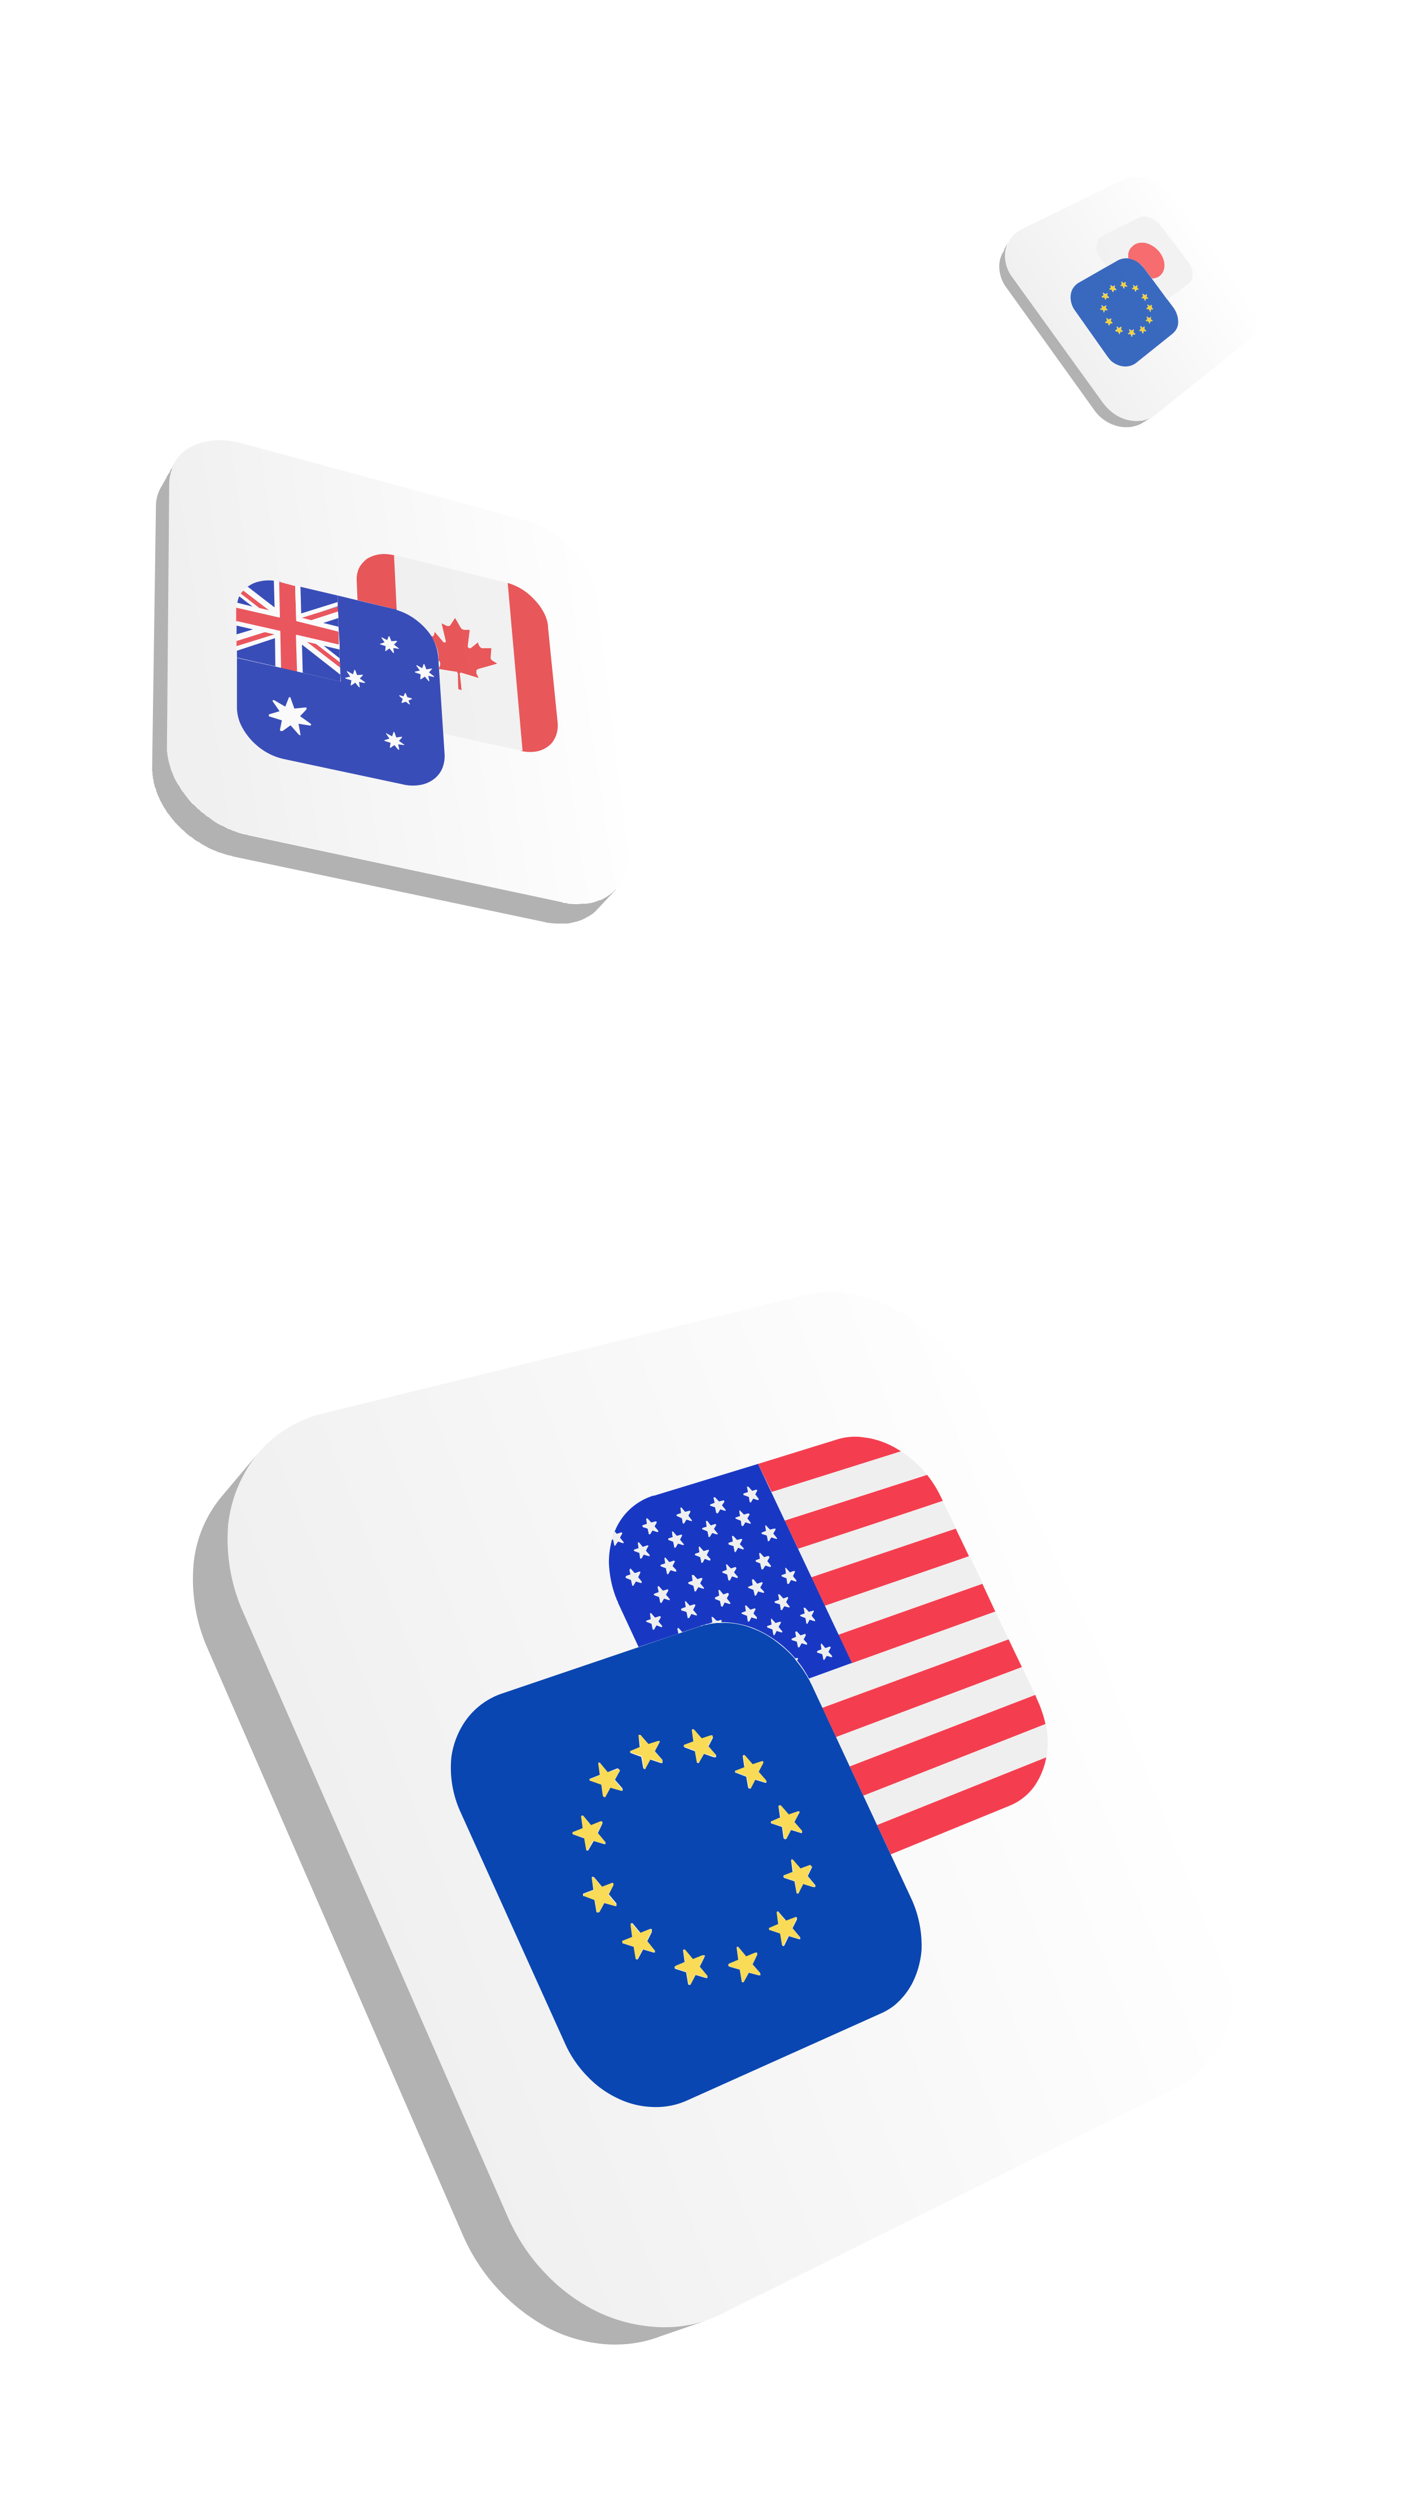 <svg width="371" height="657" viewBox="0 0 371 657" fill="none" xmlns="http://www.w3.org/2000/svg"><g filter="url(#filter0_d_1337_11132)"><path d="M241.7 300.3c4.2-1 8.6-1 13-.2 4.4 1 8.7 2.7 12.8 5.1a50.4 50.4 0 0 1 20 22.2l62 131.3c2.4 5 3.9 10.1 4.6 15 .6 5 .5 10-.4 14.5s-2.6 8.7-5 12.2a25.3 25.3 0 0 1-9.6 8.3l-119 59.2a35 35 0 0 1-15.7 3.7c-5.5 0-11-1.3-16.1-3.6a47.2 47.2 0 0 1-14.4-10c-4.3-4.4-8-9.7-10.6-15.8L93.6 382.8a45.3 45.3 0 0 1-3.9-17.1c0-5.6 1-10.8 3-15.4a32.2 32.2 0 0 1 22.4-18.9l126.6-31.1Z" fill="url(#paint0_linear_1337_11132)"/><path d="M201.3 571.4a41 41 0 0 1-15-4.3 47.6 47.6 0 0 1-13.2-10c-4-4.2-7.3-9.2-9.8-15L93.6 382.9a47 47 0 0 1-3.6-22.3 35.9 35.9 0 0 1 7.6-18.4L88.5 353a32.4 32.4 0 0 0-7.6 18 45.2 45.2 0 0 0 3.5 21.8l67.4 154.8a50.7 50.7 0 0 0 22.4 24.2 40 40 0 0 0 14.6 4.2c5 .4 10-.2 14.7-2l12.8-4.4c-4.9 1.7-10 2.3-15 1.8Z" fill="#B2B2B2"/><path d="M258.4 337.9a22.9 22.9 0 0 1 8.5 3.5l-34 10.7-3.6-7.4 20.7-6.4a15.9 15.9 0 0 1 6.2-.7l2.2.3Z" fill="#F43E4F"/><path d="m273.7 347.5-37.4 12-3.5-7.4 34.1-10.7a28.5 28.5 0 0 1 6.8 6.1Z" fill="#EFEFEF"/><path d="M273.7 347.5a29.1 29.1 0 0 1 3.7 5.9l.5 1-38 12.7-3.6-7.5 37.4-12Z" fill="#F43E4F"/><path d="m239.8 367 38.1-12.5 3.5 7.2-38 12.8-3.6-7.4Z" fill="#EFEFEF"/><path d="m246.9 382-3.6-7.5 38-12.8 3.5 7.3-38 13Z" fill="#F43E4F"/><path d="M250.4 389.6 247 382l37.9-13.1 3.5 7.2-37.9 13.4Z" fill="#EFEFEF"/><path d="m254 397.1-3.6-7.5 37.9-13.4 3.4 7.3-37.8 13.6Z" fill="#F43E4F"/><path d="m243.3 402.5-.2-.3-.1-.3-.2-.4-.2-.3 49.1-17.7 3.5 7.3-49 18-2.9-6.3Z" fill="#EFEFEF"/><path d="m249.8 416.5-3.6-7.7 49-18 3.5 7.3-48.9 18.4Z" fill="#F43E4F"/><path d="m253.4 424.2-3.6-7.7 48.9-18.4 3.5 7.3-48.8 18.8Z" fill="#EFEFEF"/><path d="m257 431.9-3.6-7.7 48.8-18.8.5 1.2a31.6 31.6 0 0 1 2.2 6.5L257 431.9Z" fill="#F43E4F"/><path d="m260.6 439.6-3.6-7.7L305 413a26.5 26.5 0 0 1 .2 8.7l-44.5 17.8Z" fill="#EFEFEF"/><path d="m264.2 447.3-3.6-7.7 44.5-17.8a19.5 19.5 0 0 1-3.2 7.7 15 15 0 0 1-6.4 5l-31.3 12.8Z" fill="#F43E4F"/><path d="m201.8 353.1 27.5-8.4L254 397l-11.3 4.1a27.2 27.2 0 0 0-3.1-4.7l.2-.5v-.2h-.2l-.5.1a28.8 28.8 0 0 0-11.1-8 23.6 23.6 0 0 0-8.4-1.5l.2-.4h-1.4l-1-1v1.4l-1.1.4-.6.1-.5.2-.5.1-.5.2-4.8 1.6-.9-1v-.1h-.2v.1l.1 1.4-10.5 3.5-5.4-11.6v-.2l-.2-.3v-.2h-.1l-.2-.6c0-.2-.1-.3-.2-.3v-.2c-1.1-3-1.6-6-1.7-8.8 0-2.8.5-5.4 1.4-7.8a16 16 0 0 1 10.4-9.8Zm35.4 26.8v-.1h-.1v-.1h-.1l-1.1.4-1-1.1h-.2l.2 1.4-1.1.4h-.1v.2l.1.2 1.3.4.2 1.4.2.1h.1l.6-1 1.3.3h.1v-.2l-1-1.1.6-1.1v-.1m-15.6-.9v-.2h-.2l-1.2.3-.9-1.1h-.1v-.1h-.1l-.1.2.2 1.3-1.1.4-.1.1v.2h.1l1.3.6.2 1.3v.1h.2v.1h.2l.5-1.1 1.3.4h.1l.1-.1v-.2l-1-1.1.6-1m-18-7.6h.1l.1.1 1.3.5.3 1.4.1.1h.2l.6-1 1.3.4h.2V372.6l-1-1.1.6-1.1v-.2h-.1l-.1-.1-1.2.4-1-1.1v-.1h-.2v.2l.2 1.3-1.2.4-.1.2m31.6 15v-.2h-.2l-1.2.3-1-1.1h-.2v.1l.2 1.4-1.1.4h-.1v.2l.1.1 1.3.5.2 1.3v.1h.1v.1h.2l.6-1.1 1.3.4h.1v-.2l-.9-1.2.6-1m-29.6-8.6v-.2h-.2l-1.2.3-1-1.1-.1-.1h-.1v.1l.1 1.5-1.1.4h-.1v.2l.1.1 1.3.5.2 1.4.1.1h.2l.7-1.1 1.3.4h.1v-.2l-1-1.2.7-1m19.8-11.2-1-1 .6-1.1v-.2l-.1-.1h-.1l-1.2.3-1-1v-.1h-.2v.1l.2 1.4-1.1.3v.1l-.1.1v.1h.1l1.3.6.2 1.3v.1h.4l.5-1 1.3.4h.1l.1-.2m-19.8-2.4.1.1 1.3.5.2 1.4.2.2h.1v-.1l.6-1 1.3.4h.2v-.2l-1-1.2.6-1V363.3h-.2l-1.2.3-1-1.1-.1-.1-.1.2.2 1.3-1.2.4v.2m33.7 10.8-1-1.2.6-1v-.2h-.1l-.1-.1-1.1.4-1-1.1v-.1h-.2v.1l.2 1.4-1.1.4h-.1v.2l.1.1 1.3.5.2 1.3v.1l.2.1h.1l.6-1.1 1.2.4h.2v-.2m-31.5-17.1.1.1 1.3.5.2 1.4.2.1h.1l.7-1 1.2.4h.2v-.2l-1-1.2.6-1v-.2l-.1-.1h-.1l-1.2.3-.9-1.1-.1-.1h-.1v.1l.1 1.4-1.1.4h-.1v.2m17.6-5.6v.2h.1l1.3.5.2 1.3v.1h.1l.1.1h.1l.6-1 1.2.4h.1l.1-.1v-.2l-1-1.1.6-1v-.2l-.1-.1h-.1l-1.1.3-1-1v-.1h-.2l.2 1.4-1.2.4v.1M203.7 385v-.1h-.2l-1.2.3-1-1.1-.1-.1h-.1v.1l.1 1.5-1.2.4V386.2h.1l1.3.5.2 1.4h.1l.1.2h.1v-.1l.7-1.1 1.3.5h.1l.1-.2v-.1l-1-1.2.6-1v-.2m23.3-27v-.1h-.2l-1.2.3-1-1.1-.1-.1h-.1v.2l.2 1.3-1.1.4h-.1v.2l.1.1 1.3.5.2 1.3v.1H225.4l.6-1 1.3.4h.1v-.2l-.9-1.2.6-1v-.1m-7.1 15.2v.1h.1l1.3.6.2 1.3v.1h.1l.1.1h.1l.6-1.1 1.3.4h.2v-.2l-1-1.2.6-1v-.2l-.1-.1h-.1l-1.2.3-1-1v-.1h-.1l-.1.1.2 1.4-1.1.4h-.1v.1m28.4 19.8v-.1h-.1l-.1-.1-1.2.4-.9-1.1-.1-.1h-.1v.1l.2 1.4-1.1.4-.1.1v.2h.1l1.3.5.2 1.4.1.1h.2l.6-1 1.2.3a.3.3 0 0 0 .1 0h.1v-.2l-1-1.1.6-1.1v-.1m-28-38.3V354.3h-.2l-1.1.3-1-1v-.1h-.2v.1l.2 1.4-1.2.3v.4l1.3.4.3 1.4.1.2h.1l.1-.1.6-1 1.3.4h.1v-.2l-1-1.2.7-1m10 21.5v-.2l-.1-.1h-.1l-1.2.4-1-1.2h-.2v.1l.2 1.4-1.1.4-.1.2.1.1 1.3.5.2 1.3v.2H228.8l.6-1.1 1.3.4h.2v-.2l-1-1.1.6-1.1m13.5 7.4v-.2h-.2l-1.2.3-1-1v-.1h-.1v.1l.1 1.4-1 .4h-.1V384.7l1.3.5.3 1.3v.1l.1.1h.1l.6-1.1 1.3.4h.1v-.2l-.9-1.2.5-1m-10-21.7v-.2h-.2l-1.2.3-1-1v-.1h-.2v.1l.2 1.3-1.1.4-.1.2.2.2 1.2.4.2 1.4h.1v.1h.2l.6-1 1.3.4h.2v-.2l-1-1.2.6-1m-5.2 8.2v.1h.2l1.2.6.3 1.3v.1h.2l.7-1 1.2.4h.2v-.2l-1-1.2.6-1v-.2l-.1-.1h-.1l-1.2.3-.9-1v-.1h-.2v.1l.1 1.4-1 .4h-.2v.1m0 12.8v-.2l-.2-.1-1.2.3-1-1v-.1h-.2v.1l.2 1.4-1.2.4v.2l.1.1 1.3.5.2 1.3v.2H227l.6-1.1 1.3.4h.1V385l-.9-1 .6-1.2m13.1 6.8V389.4h-.2l-1.1.4-1-1.1h-.2l.2 1.4-1.1.4-.1.2v.1h.2l1.2.5.3 1.4a.2.2 0 0 0 0 .1h.2l.6-1 1.3.3h.1v-.2l-.9-1.1.6-1.1M214.7 375v-.2a.2.2 0 0 0-.2-.1l-1.2.3-1-1v-.1h-.2v.1l.1 1.4-1.1.4-.1.1v.1l.1.1 1.3.5.3 1.3v.2h.2l.7-1.1 1.3.4h.1v-.2l-1-1.2.6-1m-16.3-1.7a.2.2 0 0 0 0-.3h-.2l-1.2.4-1-1.1v-.1h-.2v.1l.2 1.4-1.2.4-.1.1v.2l.1.1 1.4.5.2 1.3v.2H196.6l.6-1.1 1.3.4h.2v-.2l-1-1.2.6-1m4.3-13.4v-.2h-.2l-1.2.3-1-1.1h-.2l.2 1.4-1.2.4-.1.2v.1h.1l1.3.6.3 1.3v.1H201l.6-1 1.3.4h.1l.1-.1v-.1l-1-1.2.6-1m-2.2 6.3v-.2l-.2-.1h-.1l-1.2.4-1-1.2h-.2v.1l.2 1.4-1.2.4-.1.1v.2h.1l1.4.5.2 1.4.1.1h.2l.6-1 1.3.4h.2V368.6l-1-1.1.6-1.1m16 1v-.1h-.1c0-.1 0-.1-.1 0l-1.2.3-1-1.1v-.1h-.1l-.1.2.2 1.3-1.2.4v.2l.1.1 1.3.5.2 1.4.2.1h.2l.5-1 1.3.4h.1l.1-.1v-.2l-1-1.1.6-1.1m-3.6 14.4v-.2l-.2-.1-1.2.4-1-1.1v-.1h-.1l-.1.2.2 1.3-1.2.4V383.1l1.4.5.2 1.4v.1l.2.1h.2l.6-1.1 1.3.4h.1v-.2l-1-1.2.6-1.1m5.5-21.2v-.2h-.1l-.1-.1-1.2.4-.9-1.2h-.2v.1l.1 1.4-1.1.3v.1l-.1.1v.1h.1l1.3.6.2 1.3v.1h.2v.1h.1l.7-1.1 1.2.4h.2v-.2l-1-1.2.6-1m-26.8 5.2v.1H191.8l.7-1 1.3.4h.1l.1-.2-1-1.2.6-1.1v-.2h-.2l-1.2.3-.5-.6-.2.5-.2.5-.2.5-.2.5.4.1.3 1.4" fill="#1838C4"/><path d="M219.5 385.7h.2V386l-.2.4a27.6 27.6 0 0 0-2.6.3l-.8.2 1.2-.5-.2-1.4v-.1h.2l1 1.2 1.2-.4ZM208.2 387.9h.2l1 1.1-1 .4-.3-1.3v-.1l.1-.1ZM226.9 353.4l-1.3-.5h-.1V352.5l1.2-.4-.3-1.3v-.1H226.8l1 1.1 1-.3h.2l.1.1v.1l-.5 1 .9 1.2v.2h-.2l-1.2-.4-.6 1v.1h-.2l-.1-.2-.2-1.3ZM231.6 363.5l-1.3-.4v-.1l-.1-.1v-.1l1.2-.5-.2-1.3v-.1h.2l1 1.1 1.1-.3h.1l.1.1v.1l-.5 1 .9 1.2v.2h-.1l-1.3-.4-.6 1v.1h-.2v-.2l-.3-1.3ZM236.9 374.8l-1.3-.5-.1-.2v-.1l1.2-.4-.2-1.3v-.2h.2l1 1.2 1-.4h.2l.1.2-.5 1.1.9 1.2v.2h-.2l-1.2-.4-.6 1H237l-.2-1.4ZM226.7 357.7h.2V358l-.5 1 .9 1.2v.2h-.1l-1.3-.4-.6 1H225l-.2-1.4-1.3-.5-.1-.2v-.1l1.2-.4-.2-1.3v-.1h.2l1 1 1.1-.3ZM243.6 383.3h.2v.2l-.5 1.1 1 1.1V386h-.2l-1.3-.4-.5 1v.1h-.2v-.1h-.1l-.2-1.4-1.3-.5-.1-.2v-.1l1.2-.4-.3-1.4v-.1H241.7l1 1.1 1-.3ZM230 370.9l-1.2-.5h-.1V370l1.1-.4-.2-1.4.1-.1h.2l1 1.1 1-.3h.2l.1.1v.2l-.5 1 .9 1.1V371.8h-.1l-1.3-.4-.6 1H230.2v-.1l-.3-1.3ZM248 392.7h.2v.2l-.4 1.2.9 1V395.5h-.1l-1.3-.4-.6 1.1h-.2v-.1l-.3-1.4-1.3-.4-.1-.2v-.1l1.2-.4-.2-1.4v-.1h.2l1 1.1 1-.4ZM220.1 354.3h.2v.2l-.5 1.1.9 1.1V357h-.1l-1.3-.4-.6 1H218.3v-.1l-.3-1.4-1.2-.4-.1-.1v-.2l1.2-.5-.3-1.3v-.1H218l1 1.1 1.1-.3ZM237 379.7h.2V380l-.5 1 .9 1.2v.2h-.2l-1.2-.4-.6 1.1h-.2l-.1-.1-.2-1.4-1.3-.4-.1-.1v-.2l1.2-.5-.3-1.3v-.1H235l1 1.1 1-.4h.1ZM225.1 364.6v.1l-.6 1.1 1 1.1V367.2h-.1l-1.3-.5-.6 1-.1.2h-.1l-.1-.1v-.1l-.3-1.4-1.3-.4V365.6l1.1-.5-.2-1.3v-.1H222.9l1 1.1 1-.3h.2l.1.1ZM241.5 389.4h.2v.2l-.5 1.2 1 1V392.2h-.2l-1.3-.4-.5 1v.1H239.8v-.1l-.3-1.4-1.3-.4-.1-.2v-.1l1.2-.5-.2-1.3v-.1h.2l1 1 1.1-.3ZM230.2 375.8h.2v.2l-.6 1.2 1 1V378.6h-.1l-1.4-.4-.5 1v.1H228.4v-.2l-.3-1.3-1.3-.5-.1-.1v-.2l1.2-.4-.2-1.4v-.1h.2l1 1.2 1.1-.4ZM218 360.5h.2v.2l-.5 1.1.9 1.2v.2h-.2l-1.3-.4-.5 1-.1.1h-.2v-.2l-.3-1.3-1.3-.5-.1-.2v-.1l1.2-.4-.2-1.4v-.1h.2l1 1.2 1.2-.4ZM234.7 387.6l1 1.1v.2h-.1v.1h-.1l-1.3-.4-.5 1v.1h-.1a.2.2 0 0 1-.1 0h-.1v-.1l-.3-1.4-1.3-.5-.1-.2v-.1l1.2-.4-.2-1.4v-.1h.2l1 1.1 1.1-.4h.1l.1.1v.2l-.5 1v.1ZM221.3 373.8l-1.3-.5-.1-.2v-.1l1.2-.5-.2-1.3v-.1h.2l1 1.1 1.2-.4.2.1v.2l-.6 1.1 1 1.1V374.7h-.1l-1.4-.5-.5 1.1H221.5v-.1l-.3-1.4ZM209.3 359l-1.3-.6-.1-.1v-.2l1.2-.4-.2-1.3v-.1h.1v-.1h.2l1 1.2 1.1-.3h.2v.2l-.5 1 .9 1.2v.2h-.1l-1.3-.4-.6 1-.1.1h-.2v-.1l-.3-1.4ZM228.3 382.7h.2v.2l-.5 1.1 1 1.2v.2h-.2l-1.3-.4-.6 1v.1a.3.3 0 0 1-.1 0h-.2v-.1l-.2-1.4-1.3-.5h-.1V383.8l1.1-.4-.2-1.4.1-.1h.2l1 1.2 1-.4h.1ZM216 367.3h.2l.1.2-.5 1.2.9 1v.4h-.2l-1.3-.5-.5 1-.1.1h-.2v-.2l-.3-1.3-1.3-.5-.1-.2v-.1l1.2-.4-.2-1.4.1-.1h.2l1 1.2 1-.4ZM207.1 365.2l-1.3-.5-.1-.1v-.2l1.2-.4-.2-1.3v-.1l.1-.1h.2l1 1.2 1.1-.4h.1l.1.1v.2l-.5 1 1 1.2v.2h-.2l-1.3-.4-.6 1v.1H207.3v-.1l-.3-1.4ZM214.4 374.8h.2V375.1l-.5 1 1 1.2v.2h-.2l-1.3-.4-.6 1v.1H212.6v-.2l-.3-1.3-1.3-.5V375.8l1.1-.4-.2-1.4v-.1H212.4l1 1.1 1.1-.4ZM205.1 372.1l-1.3-.5-.1-.1v-.2l1.2-.4-.2-1.4.1-.1h.2l1 1.2 1.2-.4h.2v.2l-.6 1.2 1 1V373h-.2l-1.3-.4-.6 1v.1h-.2l-.1-.1-.3-1.4ZM221.5 378.7l.1.1v.2l-.5 1 .9 1.2V381.5h-.1l-1.3-.5-.6 1.1H219.6l-.3-1.4-1.3-.5V379.8l1.1-.5-.2-1.3v-.1h.1v-.1h.2l1 1.2 1.1-.4h.1ZM202.4 359.9h.2v.2l-.6 1.1 1 1.1V362.6h-.2l-1.3-.4-.6 1h-.2l-.1-.1-.3-1.4-1.3-.4v-.1l-.1-.1v-.1l1.2-.5-.2-1.3v-.1H200.3l1 1.1 1.2-.3ZM212.5 381.7h.2a.2.2 0 0 1 0 .3l-.5 1 1 1.2v.2l-.1.1h-.1l-1.3-.4-.6 1-.1.1h-.2v-.2l-.3-1.4-1.3-.4h-.1V382.8l1.2-.5-.2-1.3v-.2h.2l1 1.2 1.2-.4ZM200.1 366.2h.2v.2l-.5 1.2.9 1.1v.2h-.2l-1.3-.4-.6 1v.1h-.2l-.1-.1-.2-1.4-1.3-.5h-.1V367.3l1.2-.4-.2-1.4v-.1h.2l1 1.2 1.2-.4ZM205.6 377.7l.1.2v.1l-.6 1.1 1 1.1V380.5h-.2l-1.3-.4-.6 1v.1H203.6v-.1l-.3-1.4-1.3-.5-.1-.2v-.1l1.3-.5-.3-1.3v-.1l.1-.1h.2l1 1.2 1.2-.4ZM191.7 366.2h-.1l-.1-.1v-.1l-.3-1.4-.4-.1.2-.5.2-.5.2-.5.2-.5.5.6 1.2-.4h.2V363l-.6 1 1 1.2V365.5h-.2l-1.3-.5-.6 1.1h-.1ZM198.1 373.1h.1l.1.1v.2l-.5 1.1.9 1.1V376h-.2l-1.3-.4-.6 1v.1H196.2v-.2l-.3-1.3-1.3-.5-.1-.2v-.2l1.3-.4-.3-1.3v-.1h.1v-.1h.2l1 1.2 1.2-.4ZM203.5 384.7l.2.1v.2l-.6 1.1 1 1.2v.2h-.1l-1.4-.4-.6 1.1H201.6v-.1l-.3-1.4-1.3-.5-.1-.1v-.2l1.2-.4-.2-1.4v-.1h.1v-.1h.2l1 1.2 1.2-.4Z" fill="#EFEFEF"/><path d="M239.6 435.8h.2c.1 0 .2 0 .2.2l.1.2v.2l-1.1 2.3 1.9 2.3v.5l-.1.1h-.2l-2.6-.8-1.2 2.3v.1h-.5v-.1l-.1-.1v-.1l-.5-2.9-2.6-.8h-.1v-.1a.5.5 0 0 1-.1 0v-.1h-.1v-.5h.1l2.3-1-.4-2.8V434.3h.1l.1-.1h.2l.1.1 2 2.3 2.3-.9ZM223.6 425.9l-.1-.1h-.1V425.4c-.1 0 0 0 0 0V425.1h.1l2.3-1-.4-2.7V421.2h.1l.1-.1H226v.1l2 2.3 2.3-.9H230.6v.1h.1v.1h.1v.4l-1.1 2.3 1.9 2.3v.2l.1.2v.1l-.2.1h-.2l-2.6-.8-1.2 2.3h-.1l-.2.1h-.2l-.1-.2v-.2l-.6-2.8-2.6-1ZM243.1 450h.1l.1.1.1.1V450.6l-1.1 2.4 1.9 2.3v.2l.1.2v.1l-.2.1h-.1l-2.7-.8-1.2 2.4-.1.1H239.7l-.2-.2v-.1l-.5-3-2.6-.8h-.2v-.1l-.1-.1v-.4l.1-.1 2.4-1-.5-2.8v-.2l.1-.1.1-.1H238.7v.1l2 2.3 2.3-1h.2ZM216.9 415.9h.2l.2.1.1.2v.3l-1.2 2.2 2 2.4v.5H217.8l-2.7-.8-1.2 2.3h-.1v.1h-.4l-.1-.1v-.1h-.1v-.2l-.5-2.8-2.6-.9h-.2v-.1l-.1-.1v-.5h.1l2.4-1-.4-2.7V414.4h.1v-.1h.4v.1l2 2.3 2.4-.8ZM239 463.6h.2l.2.2v.4l-1 2.4 1.8 2.3a1.3 1.3 0 0 0 .1.1 3.2 3.2 0 0 1 0 .1v.4h-.1a6.4 6.4 0 0 1-.2 0l-2.7-.8-1.2 2.4v.1h-.1v.1H235.6l-.1-.1v-.1h-.1v-.1l-.5-3-2.7-.8h-.1v-.1l-.1-.1v-.1l-.1-.1V466.5h.1l2.4-1-.4-3v-.2l.1-.1h.4v.1l2 2.3 2.4-1ZM203.2 417.4h.1v.1h.1v.4l-1.2 2.4 2 2.3v.5l-.1.1h-.2l-2.7-.9-1.3 2.3v.1h-.1l-.2.1h-.2l-.1-.2v-.2l-.5-2.9-2.7-.9h-.2v-.1l-.1-.1v-.4l.1-.1 2.5-1-.5-2.8v-.1a.3.3 0 0 1 .2-.2h.4v.1l2 2.3 2.5-.8h.1ZM228.8 473.1h.1v.1h.1v.1l.1.1V473.7l-1.2 2.5 2 2.3v.5l-.1.1h-.2l-2.7-.8-1.2 2.5a.4.4 0 0 1-.2.1H225.2l-.1-.1-.1-.2-.5-3-2.7-.8-.1-.1-.1-.1a2 2 0 0 1 0-.2s-.1 0 0 0V476h.1l2.4-1.1-.4-3v-.2h.1v-.1h.4v.1l2 2.3 2.4-1h.2ZM192.6 424.8h.1v.1h.1v.1l.1.1V425.4l-1.3 2.4 2 2.4v.5h-.2c0 .1 0 0 0 0h-.1l-2.8-.8-1.3 2.4-.1.1h-.4v-.2l-.2-.2-.4-2.9-2.8-.9h-.1v-.1h-.1v-.2l-.1-.1v-.2h.1a.3.3 0 0 1 .1-.1l2.5-1-.4-2.9v-.2a.3.3 0 0 1 .1-.1h.4l.1.1 2 2.3 2.5-.8h.1ZM215 473.6v.1h.1v.1h.1v.4l-1.2 2.5 2 2.4v.2a.4.4 0 0 1 0 .3l-.1.1h-.2l-2.8-.8-1.2 2.5-.1.1h-.4l-.1-.1-.1-.2-.5-3-2.7-.9h-.2v-.1l-.1-.1v-.4l.1-.1 2.5-1-.4-3V472.2h.1v-.1h.4v.1l2 2.3 2.5-1h.2ZM180.7 442h-.1v-.1h-.1v-.2l-.1-.1v-.2h.1v-.1h.1l2.5-1-.4-3v-.2h.1v-.1h.5v.1l2 2.4 2.6-1h.2l.2.2v.5l-1.2 2.4 2 2.3a1.3 1.3 0 0 0 0 .1v.1l.1.1v.2h-.1v.1H188.7l-2.8-.8-1.3 2.4-.1.1h-.5v-.2h-.1v-.1l-.5-3-2.8-.9ZM200.8 467h.3l.2.1v.5l-1.2 2.4 2 2.4v.6a.3.3 0 0 1-.2 0h-.2l-2.7-.8-1.3 2.5v.1a.4.4 0 0 1-.2 0H197.1l-.1-.1v-.1l-.1-.1-.5-3-2.7-.9h-.2v-.1l-.1-.1v-.5h.1l2.5-1-.4-3V465.6h.1v-.1h.5v.1l2 2.3 2.5-1ZM191.7 461l-2.8-1-1.3 2.5v.1h-.1l-.2.1h-.2l-.1-.2-.1-.2-.5-3-2.8-.8v-.1h-.1l-.1-.1v-.5l.1-.1 2.6-1-.5-3v-.2h.1v-.1h.1l.1-.1h.2l.1.1 2 2.4 2.6-1H191.2l.1.1v.1h.1v.4L190 458l2 2.4.1.2V460.8l-.2.1h-.2Z" fill="#F9DB58"/><path d="m242.6 401.2.2.3.2.4.1.3.2.3 26.3 56.4a29.5 29.5 0 0 1 2.7 13.6 23.4 23.4 0 0 1-2.3 8.4 19 19 0 0 1-5.1 6.3c-1.1.8-2.3 1.5-3.5 2L210.6 512a19.9 19.9 0 0 1-8.8 1.7 22.7 22.7 0 0 1-9.2-2.2 26.5 26.5 0 0 1-8.1-5.8 29.6 29.6 0 0 1-5.8-8.4L151 436a28 28 0 0 1-2.3-14.4 22 22 0 0 1 3.1-8.5 19.3 19.3 0 0 1 10-8l52.2-17.7.5-.1.5-.2.5-.1.5-.1.8-.2.9-.1.8-.1h.9a20 20 0 0 1 8.4 1.4 24.8 24.8 0 0 1 7.2 4.2 28.8 28.8 0 0 1 4 3.8v.1l.2.2.1.1.1.2a30 30 0 0 1 3.2 4.7Zm-55 61.3 1.3-2.4 2.8.8h.4V460.2l-2-2.4 1.2-2.4v-.5h-.1v-.1h-.1a.3.3 0 0 0-.2 0l-2.6 1-2-2.4-.1-.1h-.1v-.1H185.7v.1h-.1a.4.4 0 0 0 0 .2v.1l.4 3-2.6 1h-.1v.6l.1.1h.2l2.7 1 .5 3v.1a.5.5 0 0 0 .4.2h.2v-.1h.1m5.3-37.4v-.2h-.1v-.1h-.2l-.1-.1h-.1l-2.5 1-2-2.4v-.1a.4.4 0 0 0-.2 0H187.4l-.1.1v.2l.4 2.9-2.5 1h-.1v.1h-.1v.4h.1l.1.1h.1l2.8 1 .4 2.9.1.2.2.1.1.1h.2l.1-.1 1.3-2.4 2.8.8H193.7V430l-2-2.3 1.3-2.4v-.2m8.4 42.4v-.5l-.2-.1h-.3l-2.5 1-2-2.4v-.1h-.5v.1h-.1V466l.4 3-2.5 1h-.1v.6h.1v.1h.1l2.8.9.5 3v.1l.1.1a.4.4 0 0 0 .1.1h.4l1.4-2.6 2.7.8h.4v-.5l-2-2.5 1.2-2.4m-20.9-26v.2h.1v.1h.1v.1h.1l2.8 1 .5 2.9v.2h.1l.1.1h.4v-.1l1.4-2.4 2.7.8h.4v-.5l-2-2.4 1.2-2.5v-.4l-.2-.2h-.3l-2.5 1-2-2.4-.1-.1h-.4v.1h-.1V437.5l.4 2.9-2.5 1h-.1v.1l-.1.1v.1m59.7-5.2v-.5h-.3c0-.1-.1-.1-.2 0l-2.3.8-2-2.3-.1-.1H234.8v.1a.3.3 0 0 0-.1.1v.2l.4 2.8-2.3 1h-.1v.4a.4.4 0 0 0 0 .1h.1v.1h.1l2.7.9.4 2.8v.1l.1.1v.1h.1l.1.1H236.7l.1-.1 1.2-2.3 2.6.8h.2l.1-.1v-.2a1.6 1.6 0 0 0 0-.1v-.2l-2-2.3 1.2-2.3m-22.7-20v-.4l-.3-.1h-.2l-2.4.8-2-2.3h-.1v-.1H212v.1l-.1.1v.1l.4 2.9-2.4.9a.3.3 0 0 0-.1.1V418.9a.7.7 0 0 0 0 .1v.1h.2v.1l2.7 1 .5 2.8v.1l.1.1.1.1h.4v-.1l1.3-2.3 2.6.9H218.2v-.1h.1v-.2a1.6 1.6 0 0 0 0-.2v-.1l-2-2.3 1.2-2.3m-2.1 57.5v-.1h-.1v-.1l-.1-.1H214.7l-2.5 1-2-2.4h-.1v-.1h-.4v.1h-.1v.2l.4 3-2.4 1v.1h-.1l-.1.1v.5h.1v.1h.1l2.8.9.5 3a.5.5 0 0 0 .2.3h.4l.1-.1 1.3-2.5 2.7.8H216v-.3c.1 0 .1 0 0-.1v-.2l-2-2.4 1.2-2.4v-.2m8.1-48.6v.2h.1v.1h.2l2.6 1 .5 2.8.1.2.1.1h.2c0 .1.1.1.1 0h.2l1.2-2.3 2.6.8H231.5v-.2c.1 0 .1-.2 0-.2v-.2l-2-2.3 1.2-2.3v-.4h-.1v-.1H230.3l-2.4.8-2-2.3-.1-.1H225.4v.1l-.1.1v.2l.4 2.8-2.3.9h-.1v.2h-.1v.1m20.1 24.8v-.1l-.1-.1-.1-.1h-.2l-2.4.9-2-2.3h-.1v-.1H238.1v.2h-.1v.1l.4 3-2.3.9-.1.1v.4l.1.1.1.1 2.7.9.5 2.8v.2l.2.2h.4v-.1l1.2-2.4 2.6.8H244.3l.1-.2v-.2l-.1-.2-1.9-2.3 1.1-2.3v-.2m-4 13.8s.1-.2 0-.2v-.3h-.2c0-.1-.2-.1-.2 0l-2.4.9-2-2.3v-.1h-.4v.1l-.1.1v.1l.4 3-2.3 1h-.1v.5l.1.1h.1l2.7.9.5 3v.1h.1v.1h.1l.1.1h.2l.1-.1 1.2-2.5 2.7.8H240.4v-.5l-2-2.4 1.2-2.4m-36-46.5-.1-.1v-.1h-.1v-.1H203l-2.5.8-2-2.3-.1-.1H198a.2.2 0 0 0-.1 0V416.2l.3 2.9-2.4 1h-.1v.5h.1v.1h.1l2.7 1 .5 2.8a.5.5 0 0 0 .4.4h.2v-.1l1.3-2.4 2.7.9a.4.4 0 0 0 .1 0H204.2V422.5l-2-2.3 1.2-2.3v-.2m25.7 55.7v-.2h-.1v-.1h-.4l-2.4 1-2-2.4-.1-.1h-.4V472l.4 3-2.4 1-.1.1-.1.1v.4l.1.1h.1v.1l2.8.8.5 3v.2l.2.1h.4v-.1l1.3-2.4 2.6.7h.4a.4.4 0 0 0 0-.4v-.2l-2-2.3 1.2-2.5v-.2" fill="#0A46B1"/></g><g filter="url(#filter1_df_1337_11132)"><path d="M330 70.5c-1.2.2-2.5.1-3.7-.2a11 11 0 0 1-3.4-1.6c-1.1-.8-2.1-1.8-3-3L296.3 33a11 11 0 0 1-2-4.8 8.3 8.3 0 0 1 .8-4.6l-1 1.8-.1.4-.1.2v.1l-.1.1v.1l-.2.2a7.5 7.5 0 0 0-.8 4.5 9.3 9.3 0 0 0 1.9 4.7l22.9 31.9a10.7 10.7 0 0 0 6.3 4.4c1.1.3 2.3.3 3.4.2 1.2-.2 2.3-.5 3.3-1.2l2.6-1.6c-1 .6-2 1-3.3 1.2Z" fill="#B2B2B2"/><path d="M325.6 7c1-.4 2-.6 3-.6s2 .1 3.1.5a11.7 11.7 0 0 1 5.6 4L358 37.7a12 12 0 0 1 1.7 3.2c.4 1 .6 2.2.7 3.3 0 1-.2 2-.6 3-.3.9-1 1.7-1.7 2.3l-24 19.3a8 8 0 0 1-3.3 1.6c-1.3.3-2.6.3-3.9 0a11 11 0 0 1-3.7-1.6c-1.2-.7-2.3-1.8-3.2-3L296.3 33c-.9-1.1-1.5-2.4-1.8-3.7a8.5 8.5 0 0 1 0-3.6 7.5 7.5 0 0 1 4-5.4L325.7 7Z" fill="url(#paint1_linear_1337_11132)"/><g opacity=".8"><path d="M327.5 28a5.8 5.8 0 0 1 2.5 1.6l.7.7 7.8 10.5a6.6 6.6 0 0 1 1.2 2.8 5.4 5.4 0 0 1 0 1.9 4.3 4.3 0 0 1-.8 1.6l-.6.6-9.5 7.6a4.5 4.5 0 0 1-2.8 1 5 5 0 0 1-2.1-.4 5.8 5.8 0 0 1-1.9-1.2l-.8-1-8.7-12.3a6 6 0 0 1-1-3 5 5 0 0 1 .3-2 4.4 4.4 0 0 1 2-2.2l10.3-5.9a3.7 3.7 0 0 1 1.2-.4 4.3 4.3 0 0 1 1.8 0 5.4 5.4 0 0 1 .4.2Zm-5.8 17.5.2-.6h.6l-.5-.5.2-.6v-.1h-.1l-.6.3-.5-.4h-.1l.2.7-.5.4v.1h.7l.2.7h.1Zm3.2.4h-.1l-.6.3-.5-.4h-.1l.2.7-.5.3v.2h.7l.2.7h.2l.2-.6h.6a.1.1 0 0 0 0-.1l-.5-.4.2-.7m-5.7-4.6h.1l.7.1.2.6v.1h.1l.2-.6h.7v-.1l-.5-.5.2-.5v-.1h-.1l-.6.3-.5-.4h-.1l.2.7-.5.3m2-4h-.1V37l-.6.3-.5-.4h-.1l.2.7-.5.3v.1l.7.1.2.6h.1l.2-.5h.7v-.1l-.5-.4.1-.6Zm10.3.2h-.1l-.5.2-.5-.4h-.1v.1l.2.6-.4.3v.1h.6l.2.7h.1l.2-.6.6.1v-.1l-.5-.4.2-.6Zm-5.6-3.2h-.1l-.5.2-.5-.4h-.1l.2.7-.4.3v.1h.6l.2.7h.1l.2-.6.6.1h.1v-.1l-.5-.4.1-.6Zm6.7 9.2v-.1h-.1l-.5.3-.5-.4h-.1l.2.7-.4.3v.1h.6l.3.7h.1l.2-.6h.6l-.5-.5v-.5m-4.5 3.3v-.1h-.1l-.5.3-.5-.4h-.1v.1l.2.7-.5.3v.1l.7.1.2.6v.1h.1l.2-.6h.7v-.1l-.5-.5.1-.6m-.5-10.8h.1l.6.1.2.6h.1l.2-.5h.6l-.5-.5.2-.5V35h-.1l-.5.3-.5-.4h-.1l.2.6-.4.3Zm5.3 4.3h-.1l-.5.3-.5-.4h-.1l.2.6-.4.3v.1a.2.2 0 0 0 0 .1h.6l.3.6v.1h.1l.1-.6h.6l-.4-.5v-.5m-9.6-5.2h-.1l-.5.2-.6-.4v.1l.1.6-.4.3v.1l.6.1.2.6h.2l.2-.5h.6V36l-.5-.4.2-.5V35Zm7.8 10.8v-.1h-.1l-.5.3-.5-.4h-.1v.1l.2.6-.4.4v.1h.6l.2.7a.1.1 0 0 0 .1 0h.1l.1-.6h.7l-.5-.5v-.6Z" fill="#0A46B1"/><path d="M328.4 24.2a3.4 3.4 0 0 1 1.2-.4 4.2 4.2 0 0 1 1.3 0 5.1 5.1 0 0 1 1.8.6 6.8 6.8 0 0 1 3 3.2 5.6 5.6 0 0 1 .5 2.2 3.9 3.9 0 0 1-.6 2 3.1 3.1 0 0 1-.9.9 3.5 3.5 0 0 1-1.3.5h-.5l-2.2-2.9A6.4 6.4 0 0 0 327 28a4.4 4.4 0 0 0-.4-.1 6.7 6.7 0 0 1 0-1 3.9 3.9 0 0 1 .5-1.6 3.2 3.2 0 0 1 1.2-1.1Z" fill="#F5494C"/><path d="M329.2 17.3a3.1 3.1 0 0 1 1.5-.4 4.4 4.4 0 0 1 1.6.3 5.7 5.7 0 0 1 1.6.8 6.5 6.5 0 0 1 1.3 1.3l7.2 9.5a6.3 6.3 0 0 1 1.1 2.5 4.6 4.6 0 0 1 0 1.6 3.3 3.3 0 0 1-.6 1.3l-.5.5-5.5 4-4-5.5a4.2 4.2 0 0 0 1.4-.3 3.4 3.4 0 0 0 1.3-1 3.2 3.2 0 0 0 .5-1.2 4.4 4.4 0 0 0-.1-2.7 5.5 5.5 0 0 0-.7-1.3 7 7 0 0 0-3-2.5 6 6 0 0 0-1.8-.5 4.5 4.5 0 0 0-1.7.3 3.5 3.5 0 0 0-1 .7 3.2 3.2 0 0 0-1 1.4 3.9 3.9 0 0 0-.1 1.8 4.7 4.7 0 0 0-2 .2l-.6.2-3.2 1.8-1.6-2.2a5.8 5.8 0 0 1-.9-1.7 4.6 4.6 0 0 1 0-1.8 3.5 3.5 0 0 1 .5-1.6 3.3 3.3 0 0 1 1.3-1l9-4.5Z" fill="#F0F0F0"/><path d="M327.7 36v-.2l.4-.3-.2-.6.6.4.4-.3h.1v.6l.4.4v.1h-.6l-.1.5h-.1l-.3-.6h-.6ZM325.9 34.1a.1.1 0 0 1 .1 0v.1l-.1.6.5.4v.1h-.7l-.1.5h-.1l-.3-.6-.6-.1V35l.4-.3-.2-.6V34h.1l.5.4.5-.3ZM330.9 45.8v.7l.5.4a.1.1 0 0 1 0 .1h-.7l-.1.6h-.1l-.3-.6h-.6v-.2l.4-.4-.2-.6.6.3.5-.3ZM321.2 37v.2l-.1.6.5.4v.1h-.7l-.2.5a.1.1 0 0 1-.1 0l-.2-.6h-.7V38l.5-.3-.2-.6V37l.6.4.5-.3ZM328 46.6h.1v.1l-.1.6.5.4a.1.1 0 0 1 0 .1h-.7l-.1.7h-.1l-.3-.7h-.7v-.1l.5-.4-.2-.7.6.3.5-.3ZM324.7 45.8h.1V46.7l.4.4v.1h-.6l-.2.6h-.1l-.3-.6-.6-.1h-.1v-.1l.5-.4-.2-.7h.1l.5.4.5-.4ZM331.4 37.3h.1v.7l.4.4v.1h-.6l-.1.5h-.1l-.3-.6h-.6v-.2l.4-.3-.2-.6h.1l.5.3.4-.3ZM332.8 40.2v.6l.4.4v.1h-.6v.6h-.2l-.3-.6-.5-.1h-.1V41l.4-.4-.2-.5V40h.1l.5.4.4-.3ZM332.6 43.3v.6l.5.4v.1h-.6l-.2.6h-.1l-.3-.6h-.6v-.2l.4-.3-.2-.6v-.1h.1l.5.4.5-.3ZM323 35a.3.3 0 0 1 .1 0v.1l-.1.6.5.4v.1h-.6l-.2.5a.1.1 0 0 1-.1 0l-.3-.6h-.6v-.2l.4-.3-.2-.6h.1l.6.3.4-.3ZM319.3 41.4v-.2l.5-.3-.2-.7.6.4.5-.3h.1l-.1.6.5.5v.1h-.7l-.2.6h-.1l-.2-.7h-.7ZM322.5 45h-.6l-.2.5h-.1l-.3-.6h-.6v-.1h-.1v-.1l.5-.4-.2-.6v-.1h.1l.5.4.5-.3h.1v.7l.4.4v.1Z" fill="#F2C811"/></g></g><g filter="url(#filter2_df_1337_11132)"><path d="M167.6 96.6a27 27 0 0 1 12.9 7.8 26 26 0 0 1 4.3 5.8 18 18 0 0 1 2 6.3L195 183c.3 2.5 0 4.7-.6 6.7-.7 2-1.9 3.6-3.4 4.9a12.6 12.6 0 0 1-5.7 2.6c-2.2.5-4.7.4-7.4-.1l-82.5-17.7a28.4 28.4 0 0 1-15.3-9c-2-2-3.5-4.5-4.6-7-1.1-2.5-1.7-5-1.7-7.6l.7-69c0-2.1.6-4 1.6-5.6 1-1.6 2.4-3 4.2-3.8 1.8-1 3.9-1.5 6.2-1.7a23 23 0 0 1 7.5.9l73.7 20Z" fill="url(#paint2_linear_1337_11132)"/><path d="M192 193.6a11.5 11.5 0 0 1-1.4 1.3l-.1.1-.5.3-.5.4h-.1a11.1 11.1 0 0 1-1.2.7l-.6.2h-.2l-.6.3a14.7 14.7 0 0 1-1.4.4h-.1a14.5 14.5 0 0 1-1.4.2h-1l-.7.1h-.9a21.7 21.7 0 0 1-1.6-.1h-.2l-.7-.2h-.2c-.3 0-.5 0-.8-.2l-82.5-17.6-.6-.2h-.2l-.4-.1h-.2l-.4-.2h-.2l-.4-.1-.2-.1-.4-.1-.2-.1-.4-.2h-.2l-.5-.2-.6-.3h-.2l-.4-.2a407.9 407.9 0 0 1-1.3-.7l-.3-.1a18.9 18.9 0 0 1-.6-.3l-.2-.1a25.6 25.6 0 0 1-.5-.3 33 33 0 0 1-.9-.6H86l-.7-.5-.2-.2a29 29 0 0 1-1-.6v-.1l-.8-.6-.3-.2-.5-.5-.3-.3c-.2 0-.3-.2-.5-.4l-.3-.3-.4-.4-.4-.3a30 30 0 0 1-2.4-3l-.3-.3c0-.2-.2-.3-.3-.5a28.1 28.1 0 0 1-.5-.9l-.3-.4a18 18 0 0 1-1-1.8l-.2-.5-.2-.5v-.1l-.2-.3v-.2l-.2-.2v-.3l-.1-.2-.1-.2v-.3l-.1-.2-.1-.2v-.3l-.1-.2-.1-.2v-.3l-.1-.2v-.2l-.1-.3v-.2l-.1-.3v-.2a11.4 11.4 0 0 1-.1-.5v-.4l-.1-.3V156l.6-69a12.3 12.3 0 0 1 .8-4l.5-1.1-.4.8-.3.5h-.1l-.3.6-.1.3-.1.2-.2.2-.3.5-.3.6v.2h-.1l-.2.3-.1.3-.4.6v.2h-.1l-.2.4-.2.3A10.2 10.2 0 0 0 71 93l-1 68.7a12 12 0 0 0 0 1l.1.1v1l.1.2v.5l.1.2v.3l.1.2v.5l.1.2.1.3v.2l.1.2v.3l.2.2a53.5 53.5 0 0 1 .2.7v.2l.2.3v.2l.1.2.1.2v.2l.2.2.1.3.2.5.2.4.3.5.2.4a17.7 17.7 0 0 0 .5.9l.2.3.1.1a17.6 17.6 0 0 0 .6 1l.3.3a22 22 0 0 0 1.3 1.7l.1.1.2.3.2.2.2.1c0 .2.2.3.4.5l.3.3.1.1.3.3.3.3.5.4.3.3.5.5.3.2.7.6h.2l.8.7.3.2.6.4h.2l.8.6h.1a48.6 48.6 0 0 0 .6.4l.4.2.2.1.3.2.2.1a15.7 15.7 0 0 0 1.1.5l.4.2h.2l.6.3.5.2h.2l.4.2h.2a23.8 23.8 0 0 0 .5.2h.1l.4.2h.2a23.7 23.7 0 0 0 .6.2h.4l.2.1.6.2 81.8 17.2.8.2h.1l.8.1h.1a16 16 0 0 0 1.6.1h2.6l.7-.1.7-.2h.2a11.8 11.8 0 0 0 .6-.2c.3 0 .5 0 .6-.2h.2l.6-.2a13 13 0 0 0 1.9-1c.2 0 .4-.2.5-.3h.1l.5-.4h.1l.4-.4.5-.4v-.1l.5-.5 4.7-5Z" fill="#B2B2B2"/><g opacity=".9"><path d="M163.5 113.2h-.1a8.4 8.4 0 0 1-.2 0h-.1.4ZM133.6 105.9h.4-.4Z" fill="#EFEFEF"/><path d="M159.1 133.2a1.4 1.4 0 0 0 .3.3l.1.1 1.3.8-5 1.4a.8.8 0 0 0-.3.2l-.2.1a.7.7 0 0 0 0 .4 1 1 0 0 0 0 .5l.6 1.2-4.6-1.4H151a.2.2 0 0 0 0 .1v.1l.4 4.4-1-.3V137a.3.3 0 0 0-.1 0v-.1l-.1-.1-.1-.1h-.1v-.1h-.1l-4.5-.7v-.3l.3-.7v-.2a1 1 0 0 0 0-.3 1.3 1.3 0 0 0-.2-.5 1.7 1.7 0 0 0-.2-.3v-1.2a9.2 9.2 0 0 0-.6-2.6 12.2 12.2 0 0 0-1.3-2.6H143.8a.6.6 0 0 0 .2-.1v-.2h.1l.2-.9 2.2 2.6v.1a.7.7 0 0 0 .2.1.5.5 0 0 0 .3 0h.2V128.4l-1.1-4.6 1.3.6h.2a1.3 1.3 0 0 0 .3.1.8.8 0 0 0 .2 0 .6.6 0 0 0 .3-.2l1.3-2 1.5 2.6a1.3 1.3 0 0 0 .9.6h1.5l-.6 4.3v.2l.2.1a.7.7 0 0 0 .4.2h.2l2-1.6.2.8a1 1 0 0 0 0 .2h.1v.1a1.3 1.3 0 0 0 .2.2 1 1 0 0 0 .2.2 1 1 0 0 0 .2 0v.1h2.6l-.2 2.5V133.2l.1.1Z" fill="#E64547"/><path d="M145.7 134a1.2 1.2 0 0 1 0 .6v.2l-.3.7v-2a1.7 1.7 0 0 1 .2.4v.1Z" fill="#EFEFEF"/><path d="M132.8 128.4Z" fill="#142161"/><path d="m163.5 113.3 3.9 44h-.5.4l-20.7-4.5-1.2-17 4.4.7h.2a.6.6 0 0 1 .2.1v.2h.1v.1l.2 4.2.9.3-.5-4.3v-.2h.1a.2.2 0 0 1 .2-.1h.1l4.6 1.4-.6-1.2a1.5 1.5 0 0 1 0-.4 1 1 0 0 1 0-.3.7.7 0 0 1 .2-.3.9.9 0 0 1 .3-.2l5-1.4-1.3-.8a1.4 1.4 0 0 1-.3-.3 1.2 1.2 0 0 1-.2-.3V132.7l.2-2.4H156.9a.8.8 0 0 1-.3 0l-.2-.1a.9.9 0 0 1-.1-.2h-.1l-.1-.2-.1-.1v-.1h-.1l-.3-1-1.9 1.7h-.1a.4.4 0 0 1-.2 0h-.2l-.1-.2-.1-.2v-.1l.5-4.3h-1.3a.5.5 0 0 1-.2 0 1.3 1.3 0 0 1-.9-.6l-1.5-2.6-1.3 2a.5.5 0 0 1-.2.1.6.6 0 0 1-.2 0v.1h-.5v-.1l-1.4-.7 1.1 4.7v.2l-.2.1H146.6a.7.7 0 0 1-.2-.2l-2.2-2.6-.2.8v.2h-.1v.1h-.2v.1h-.2a12.6 12.6 0 0 0-2-2.4 16.9 16.9 0 0 0-7.2-4.5l-.7-14.3h.4l29 7.2.5.1Z" fill="#EFEFEF"/><path d="M123.8 112.7a7 7 0 0 1 .6-3.4c.5-1 1.2-1.7 2-2.4 1-.6 2-1 3.2-1.2 1.2-.2 2.6-.1 4 .2l.7 14.4-.2-.1h-.2l-.3-.2h-.2l-9.4-2.3-.2-5ZM163.5 113.2a15 15 0 0 1 7.2 4.6c1 1 1.8 2.2 2.4 3.4.6 1.2 1 2.5 1 3.7l2.5 24.8a8 8 0 0 1-.4 3.6c-.4 1-1 2-1.8 2.6a7 7 0 0 1-3 1.5 10 10 0 0 1-4.1 0h-.2l-.2-.1h.5l-3.9-44Z" fill="#E64547"/><path d="m103.6 122.2-.2-9.4h-.5a4.5 4.5 0 0 1 .5 0h.2l.3.1h-.5l.2 9.3Z" fill="#253BB1"/><path d="M103 112.8H102.6l-.1-.1h-.2.5Z" fill="#142161"/><path d="m102.2 119.6-7-5.4h-.3l-.1.2.1-.1.2-.1 7 5.4ZM92.2 119.6v.2-.2Z" fill="#253BB1"/><path d="M118.9 119.3v1.4l-7 2.3-2.7-.6 9.7-3ZM98.1 119.8l-4.8-3.8a5.5 5.5 0 0 1 .5-.6l.2-.2 6.8 5.2-2.7-.6ZM110.5 128.6l2.6.6 6.3 4.8v1.5l-8.9-7Z" fill="#E9454E"/><path d="m107.6 113.8.3 9.4L119 126l.1 3.5-11.3-2.6.3 9.7-4.3-1-.2-9.7-11.5-2.6v-3.6l11.4 2.6-.2-9.3h.2a3 3 0 0 1 .3 0l3.7 1Z" fill="#E9454E"/><path d="m92.3 128.4 7.3-2.3 2.6.6-10 3.1v-1.4Z" fill="#E9454E"/><path d="m103.6 122.2-11.4-2.6v-.6l.1-.3v-.3l4.1 1-3.5-2.7a5.2 5.2 0 0 1 .3-.5l.1-.2 4.9 3.8 2.6.6-6.8-5.2v-.2h.2v-.2h.2v-.1a6.2 6.2 0 0 1 .4-.3l.1-.1.2-.1 7 5.4v-7H102.4l.3.1h.2l.3.1h.2l.2 9.4ZM118.9 119.3l-9.7 3 2.6.7 7.1-2.3v1.7l-4 1.3 4.1 1v1.2l-11.1-2.7-.3-9.4 1.4.4.2 7 9.6-3v1.1ZM108.2 136.5l-.3-9.7 11.3 2.6v1.2l-4-1 4.1 3.3v1.1l-6.2-4.8-2.6-.6 9 6.9v1.8l-10-7.9.1 7.4-1.4-.3ZM92.2 124.4v-1.2l11.5 2.6.2 9.7-1.5-.3-.1-7.4-10 3.3v-1.3l10-3.1-2.7-.6-7.3 2.3v-1.7l4.2-1.4-4.3-1ZM129.9 129.3h-.1v-.2l1.2-.4-.8-1.2v-.1h.1l1.4.8.3-1.1h.2l.6 1.3 1.3-.1h.1v.1l-.7.9 1.3 1v.1l-1.5-.2.3 1.2v.1h-.2l-1-1.2-1 .7h-.2v-.1l.1-1.2-1.4-.4ZM144 137.6v.1l-1.5-.2.3 1.3v.1h-.2l-1-1.2-1 .7h-.2v-.1l.1-1.2-1.4-.5h-.1v-.1l1.3-.4-1-1.2v-.1h.2l1.4.7.3-1.1h.2l.6 1.4 1.3-.2h.1v.2l-.7.9 1.3.9ZM138 143.3h.2v.2l-.9.5.4 1h-.2l-1-.7-.8.3h-.1l-.1-.1.3-.9-1-.8v-.1h.1l1.1.2.3-.9h.2l.1.1.4 1 1 .2ZM125.8 139.2v.1l-1.5-.2.3 1.3v.1h-.2l-1-1.2-1 .7h-.2l-.1-.1.2-1.2-1.5-.5h-.1v-.1l1.3-.4-.9-1.3v-.1h.1l1.5.8.3-1.2h.2v.1l.6 1.3 1.3-.1h.2v.1l-.8 1 1.3.9ZM136.1 155.5l.1.1v.1h-.1l-1.5-.2.3 1.4h-.2l-1-1.2-1 .8h-.2v-.1l.1-1.3-1.5-.5h-.1v-.1l1.3-.4-.9-1.3v-.1h.1l1.5.7.3-1.1h.2l.6 1.4 1.3-.2h.2v.2l-.8 1 1.3.8ZM111.7 150.2h.1V150.6h-.2l-3.2-.4.6 2.8v.2h-.2a.3.3 0 0 1-.1 0h-.1v-.1l-2.3-2.5-2 1.5H104a4 4 0 0 1-.1 0h-.1v-.2l.4-2.7-3.2-.8a.3.3 0 0 1-.1-.1l-.1-.1V147.7l2.8-.8-1.8-2.6v-.2a.2.2 0 0 1 0-.1h.1a.6.6 0 0 0 .1 0h.1l3 1.7.8-2.4.1-.1H106.4l.1.1v.1l1 2.8 3-.4h.1v.1a.3.3 0 0 1 .1 0V146.4l-1.7 2 2.8 1.9Z" fill="#FBFBFB"/><path d="m115 123.7 4-1.3v2.3l-4-1ZM118.8 116.5v1.7l-9.6 3-.2-7 9.8 2.3ZM95.1 114.2a7.8 7.8 0 0 1 3.1-1.4 10.8 10.8 0 0 1 3.8-.2l.2 7-7-5.4ZM119.3 133l-4.2-3.3 4.2 1v2.2ZM96.4 119.4l-4-1a7.5 7.5 0 0 1 .5-1.7l3.5 2.7ZM109.6 136.8l-.2-7.4 10.1 7.9v1.8l-9.9-2.3ZM92.2 124.4l4.3 1-4.3 1.3v-2.3ZM92.3 132.9V131l10-3.3.1 7.4-10.1-2.3Z" fill="#253BB1"/><path d="M143.4 127.1a13.5 13.5 0 0 1 1.6 4l.2 1.2 1.7 25.9a8.8 8.8 0 0 1-.6 3.7 7 7 0 0 1-2.3 2.9 8 8 0 0 1-3.7 1.5 11.2 11.2 0 0 1-4.5-.2l-31-6.6a16 16 0 0 1-6.9-3.3 16.9 16.9 0 0 1-4.6-5.8 11.6 11.6 0 0 1-1-4.2v-13.3l11.6 2.6-.2-9.7.2 9.7 15.7 3.6-.3-6.2-4.2-3.2 4.2 3.2v-3.5l-.3-4.7v-2.3l-4 1.3 4-1.3-.2-3-4.8 1.5 4.8-1.6v-1l-9.6 3 9.6-3v-1.8l14.6 3.5h.2l.3.1h.2l.2.2a16 16 0 0 1 5.6 3 16.9 16.9 0 0 1 3.5 3.8Zm-31.8 23.5h.1l.1-.2v-.1l-.1-.1-2.8-2 1.7-1.8V146a.5.5 0 0 0-.1-.1h-.1l-3 .3-1-2.8v-.1h-.1v-.1H106l-1 2.5-2.9-1.7H101.7v.1a.3.3 0 0 0 0 .2l1.8 2.6-2.7.8h-.1V148.2l.1.1h.1l3.2 1-.5 2.5v.1l.1.1a.5.5 0 0 0 .1.1H104.3l2.1-1.5 2.2 2.5h.1l.1.1h.2v-.1s.1 0 0-.1l-.5-2.8 3.2.5m24.6 5-1.4-1 .8-.9v-.2h-.1l-1.4.2-.5-1.4h-.1v-.1h-.1l-.4 1.2-1.5-.8h-.1v.1l.9 1.3-1.3.4v.2l1.6.5-.2 1.2v.1h.2l1-.7 1 1.2H135l-.3-1.4 1.5.2h.1m-6.4-26.6v.1l1.5.5-.1 1.2v.1h.1l1-.7 1 1.2h.2l-.2-1.3 1.4.2h.1v-.1l-1.3-1 .8-.8v-.1l-.2-.1-1.3.1-.5-1.3h-.2l-.4 1-1.4-.7h-.1v.1l.8 1.2-1.2.4m14.2 8.6v-.1l-1.3-1 .7-.8a.1.1 0 0 0 0-.2h-.1l-1.3.2-.5-1.3v-.1h-.2l-.4 1.1-1.4-.8h-.1v.2l.9 1.2-1.3.3v.2l1.5.5-.1 1.2.1.1h.1l1-.7 1 1.2h.2l-.3-1.4 1.4.3h.1v-.1m-18.1 1.6v-.1l-1.4-1 .8-.8v-.2h-.1l-1.4.1-.5-1.3h-.1v-.1h-.1l-.4 1.2-1.4-.8h-.2v.1l.9 1.3-1.3.3v.2l1.6.5-.2 1.2v.1h.2l1-.7 1 1.2h.2l-.2-1.4 1.5.3v-.1m12.4 4.3v-.2h-.1l-1.1-.3-.4-1h-.1v-.1h-.1l-.4.9-1-.3h-.1v.2l.9.8-.3.8v.2h.2l.9-.3.9.7h.2l-.4-1 .9-.4" fill="#253BB1"/></g></g><defs><linearGradient id="paint0_linear_1337_11132" x1="324" y1="387.4" x2="127.9" y2="464" gradientUnits="userSpaceOnUse"><stop stop-color="#fff"/><stop offset="1" stop-color="#F0F0F0"/></linearGradient><linearGradient id="paint1_linear_1337_11132" x1="348.5" y1="22.8" x2="308" y2="49.7" gradientUnits="userSpaceOnUse"><stop stop-color="#fff"/><stop offset="1" stop-color="#F0F0F0"/></linearGradient><linearGradient id="paint2_linear_1337_11132" x1="194.1" y1="132.8" x2="82.5" y2="149.6" gradientUnits="userSpaceOnUse"><stop stop-color="#fff"/><stop offset="1" stop-color="#F0F0F0"/></linearGradient><filter id="filter0_d_1337_11132" x="3" y="287.9" width="372.1" height="380.1" filterUnits="userSpaceOnUse" color-interpolation-filters="sRGB"><feFlood flood-opacity="0" result="BackgroundImageFix"/><feColorMatrix in="SourceAlpha" values="0 0 0 0 0 0 0 0 0 0 0 0 0 0 0 0 0 0 127 0" result="hardAlpha"/><feOffset dx="-30" dy="40"/><feGaussianBlur stdDeviation="20"/><feComposite in2="hardAlpha" operator="out"/><feColorMatrix values="0 0 0 0 0 0 0 0 0 0 0 0 0 0 0 0 0 0 0.1 0"/><feBlend in2="BackgroundImageFix" result="effect1_dropShadow_1337_11132"/><feBlend in="SourceGraphic" in2="effect1_dropShadow_1337_11132" result="shape"/></filter><filter id="filter1_df_1337_11132" x="222.7" y="3.4" width="147.5" height="148.9" filterUnits="userSpaceOnUse" color-interpolation-filters="sRGB"><feFlood flood-opacity="0" result="BackgroundImageFix"/><feColorMatrix in="SourceAlpha" values="0 0 0 0 0 0 0 0 0 0 0 0 0 0 0 0 0 0 127 0" result="hardAlpha"/><feOffset dx="-30" dy="40"/><feGaussianBlur stdDeviation="20"/><feComposite in2="hardAlpha" operator="out"/><feColorMatrix values="0 0 0 0 0 0 0 0 0 0 0 0 0 0 0 0 0 0 0.1 0"/><feBlend in2="BackgroundImageFix" result="effect1_dropShadow_1337_11132"/><feBlend in="SourceGraphic" in2="effect1_dropShadow_1337_11132" result="shape"/><feGaussianBlur stdDeviation="1.5" result="effect2_foregroundBlur_1337_11132"/></filter><filter id="filter2_df_1337_11132" x=".1" y="73.8" width="205" height="208.9" filterUnits="userSpaceOnUse" color-interpolation-filters="sRGB"><feFlood flood-opacity="0" result="BackgroundImageFix"/><feColorMatrix in="SourceAlpha" values="0 0 0 0 0 0 0 0 0 0 0 0 0 0 0 0 0 0 127 0" result="hardAlpha"/><feOffset dx="-30" dy="40"/><feGaussianBlur stdDeviation="20"/><feComposite in2="hardAlpha" operator="out"/><feColorMatrix values="0 0 0 0 0 0 0 0 0 0 0 0 0 0 0 0 0 0 0.1 0"/><feBlend in2="BackgroundImageFix" result="effect1_dropShadow_1337_11132"/><feBlend in="SourceGraphic" in2="effect1_dropShadow_1337_11132" result="shape"/><feGaussianBlur stdDeviation="1" result="effect2_foregroundBlur_1337_11132"/></filter></defs></svg>